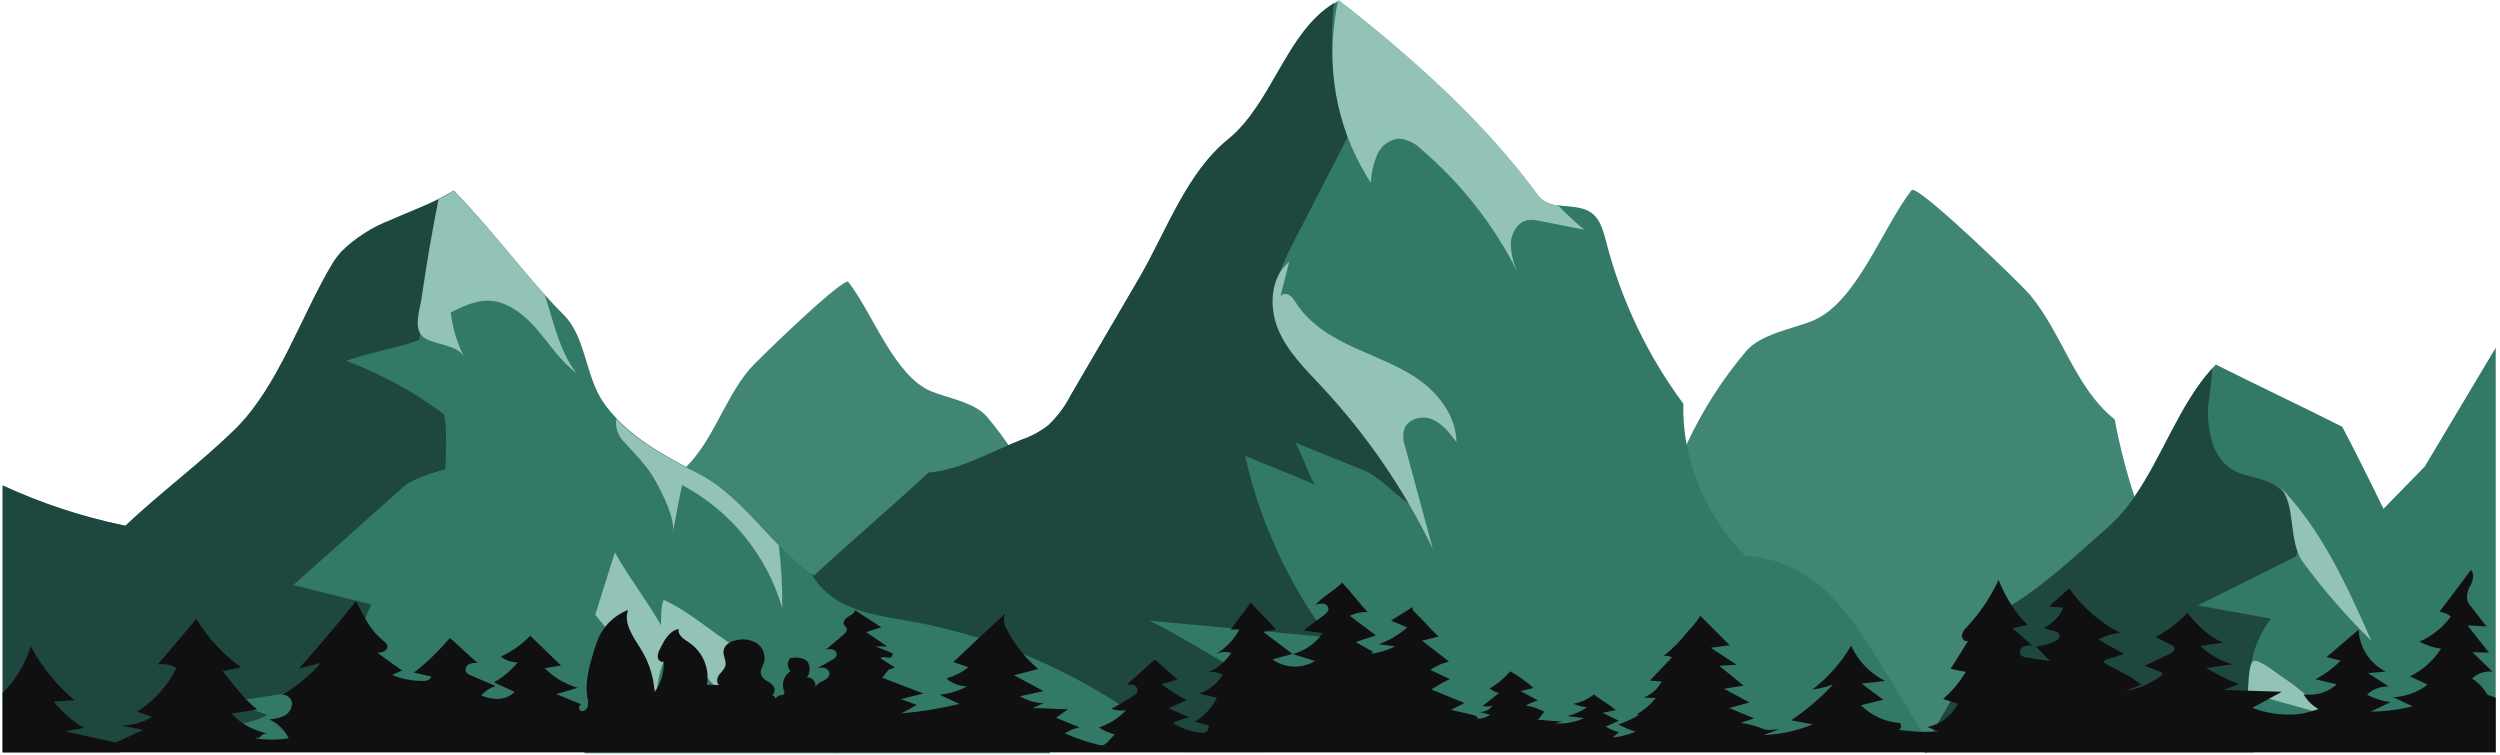 <svg xmlns="http://www.w3.org/2000/svg" xmlns:xlink="http://www.w3.org/1999/xlink" width="1947" zoomAndPan="magnify" viewBox="0 0 1460.25 441" height="588" preserveAspectRatio="xMidYMid meet" version="1.0"><defs><clipPath id="1067ba075a"><path d="M 330 164 L 619 164 L 619 440.887 L 330 440.887 Z M 330 164 " clip-rule="nonzero"/></clipPath><clipPath id="ef493262f5"><path d="M 1 0.113 L 1458 0.113 L 1458 440 L 1 440 Z M 1 0.113 " clip-rule="nonzero"/></clipPath><clipPath id="ce2073f83a"><path d="M 778 0.113 L 926 0.113 L 926 160 L 778 160 Z M 778 0.113 " clip-rule="nonzero"/></clipPath><clipPath id="aed75fe73d"><path d="M 1 332 L 1458 332 L 1458 440.887 L 1 440.887 Z M 1 332 " clip-rule="nonzero"/></clipPath></defs><path fill="#418575" d="M 1313.809 401.012 L 1313.227 399.773 C 1305.871 383.574 1296.926 368.309 1286.387 353.973 C 1286.043 353.457 1285.664 352.977 1285.285 352.461 C 1284.906 351.945 1284.461 351.359 1284.047 350.809 C 1274.961 338.867 1264.848 327.652 1257.379 314.574 C 1253.082 306.762 1249.539 298.617 1246.746 290.145 C 1241.918 275.32 1238.055 260.25 1235.152 244.934 C 1212.199 226.766 1204.461 194.625 1185.672 172.156 C 1180.891 166.445 1127.004 114.18 1117.816 111.047 C 1117.199 110.84 1116.785 110.875 1116.578 111.047 C 1099.375 133.242 1084.371 176.941 1058.703 187.367 C 1046.453 192.32 1028.391 195.039 1019.754 205.293 C 1005.801 221.855 994.262 239.953 985.137 259.59 C 984.035 261.93 983.004 264.27 981.973 266.473 C 966.762 301.949 968.586 342.172 971.957 382.016 C 971.977 382.156 971.977 382.293 971.957 382.43 L 972.371 387.594 C 973.887 404.797 975.535 422.207 976.086 439.207 L 1124.699 439.207 L 1125.145 439.824 L 1125.145 439.207 L 1300.148 439.207 L 1302.902 431.602 L 1309.234 413.949 L 1312.949 403.625 L 1313.227 402.836 L 1313.742 401.426 L 1313.742 401.184 Z M 1313.809 401.012 " fill-opacity="1" fill-rule="nonzero"/><g clip-path="url(#1067ba075a)"><path fill="#418575" d="M 605.676 289.148 C 598.023 272.688 588.355 257.516 576.668 243.625 C 569.41 235.023 554.305 232.75 544.016 228.621 C 522.508 219.883 509.914 183.238 495.496 164.656 C 495.496 164.449 495.016 164.414 494.5 164.656 C 486.793 167.305 441.613 211.109 437.621 215.855 C 421.863 234.715 415.359 261.656 396.125 276.863 C 393.699 289.688 390.465 302.305 386.422 314.715 C 384.102 321.879 381.133 328.758 377.512 335.359 C 371.246 346.301 362.75 355.695 355.145 365.707 L 354.113 367.117 L 353.184 368.355 C 344.363 380.379 336.875 393.18 330.715 406.758 C 330.715 407.102 330.371 407.445 330.23 407.789 L 330.23 408.238 L 330.68 409.406 L 330.887 410.062 L 334.016 418.836 L 339.352 433.633 L 341.621 440.031 L 488.34 440.031 L 488.34 440.547 L 488.684 440.031 L 613.246 440.031 C 613.691 425.922 615.07 411.438 616.344 396.918 C 616.344 395.473 616.582 393.992 616.719 392.547 C 616.738 392.434 616.738 392.316 616.719 392.203 C 619.543 358.723 621.055 325.105 608.324 295.375 C 607.5 292.898 606.605 290.938 605.676 289.148 Z M 605.676 289.148 " fill-opacity="1" fill-rule="nonzero"/></g><g clip-path="url(#ef493262f5)"><path fill="#337968" d="M 1457.742 203.125 L 1457.742 439.309 L 1.559 439.309 L 1.559 283.574 C 24.098 293.984 47.52 301.727 71.82 306.801 L 73.266 307.074 C 94.117 287.395 117.996 269.809 137.645 250.266 C 162.559 225.594 175.941 184.34 194.109 153.922 C 194.902 152.648 195.727 151.41 196.621 150.238 C 197.516 149.07 198.445 147.934 199.445 146.797 C 203.539 142.797 207.996 139.258 212.816 136.176 C 217.641 133.09 222.723 130.531 228.07 128.492 L 232.406 126.602 L 234.645 125.637 L 240.836 123.055 L 241.664 122.711 L 249.68 119.27 L 250.23 119.031 C 252.227 118.102 254.223 117.172 256.184 116.176 C 258.02 115.234 259.809 114.27 261.551 113.285 C 262.652 112.629 263.789 111.977 264.992 111.254 C 283.023 129.594 300.398 152.27 318.121 172.156 C 321.836 176.254 325.551 180.211 329.336 183.996 C 342.207 196.762 341.965 220.02 352.527 235.125 C 354.91 238.527 357.539 241.727 360.41 244.727 C 373.727 258.695 391.582 268.02 408.855 276.863 C 426.129 285.707 440.477 303.223 455.273 318.5 C 459.961 323.453 464.926 328.109 470.172 332.469 C 471.273 333.363 472.375 334.223 473.613 335.016 C 474.062 335.395 474.508 335.703 474.957 336.012 L 475.438 336.391 C 496.496 316.742 521.34 295.789 542.363 276.176 C 560.602 274.867 579.836 263.547 596.902 256.871 C 602.566 254.918 607.75 252.082 612.453 248.375 C 617.766 243.293 622.09 237.48 625.426 230.93 C 638.844 207.988 652.242 185.051 665.617 162.109 C 681.375 135.133 693.145 101 717.23 81.559 C 743.07 60.707 751.293 18.902 779.164 2.004 L 781.367 0.734 L 781.641 0.734 L 782.191 0.422 L 783.227 1.25 C 825.066 34.039 867.078 71.41 898.668 114.625 C 900.098 116.25 901.797 117.523 903.762 118.438 C 905.723 119.352 907.789 119.836 909.953 119.891 C 916.836 120.922 925.023 120.371 930.359 124.949 C 935.07 128.973 936.688 135.547 938.273 141.637 C 942.672 158.633 948.656 175.051 956.219 190.895 C 963.785 206.734 972.793 221.707 983.246 235.812 C 983.039 243.828 983.672 251.777 985.137 259.66 C 986.312 265.758 987.93 271.738 989.984 277.602 C 992.043 283.465 994.516 289.145 997.41 294.641 C 1000.305 300.137 1003.586 305.391 1007.254 310.402 C 1010.926 315.418 1014.941 320.133 1019.305 324.555 C 1023.859 324.824 1028.348 325.508 1032.777 326.602 C 1037.207 327.695 1041.496 329.184 1045.652 331.066 C 1049.809 332.949 1053.758 335.191 1057.5 337.801 C 1061.242 340.406 1064.719 343.332 1067.926 346.578 C 1080.793 359.238 1090.461 374.93 1099.961 390.449 L 1122.461 427.195 L 1124.629 430.637 C 1124.742 430.852 1124.871 431.059 1125.008 431.258 L 1125.973 432.84 L 1129.035 427.336 L 1129.723 426.164 C 1130.375 424.996 1131.031 423.824 1131.719 422.723 C 1134.195 418.457 1136.742 414.109 1139.355 409.684 C 1150.266 391.375 1162.137 372.109 1171.426 355.246 C 1172.562 354.664 1173.699 354.008 1174.867 353.355 C 1193.859 342.309 1215.262 321.941 1231.23 307.934 C 1237.148 302.621 1242.332 296.668 1246.781 290.078 C 1263.125 266.543 1273.172 236.16 1292.031 215.305 C 1292.754 214.516 1293.508 213.688 1294.266 212.934 C 1317.527 224.633 1344.848 237.535 1368.109 249.27 C 1376.055 264.375 1384.141 280.613 1392.195 297.199 L 1416.281 272.527 Z M 1457.742 203.125 " fill-opacity="1" fill-rule="nonzero"/></g><path fill="#1e483f" d="M 1334.387 288.117 C 1331.566 285.09 1328.242 282.793 1324.41 281.234 C 1317.734 278.445 1310.199 278.137 1303.969 274.352 C 1292.375 267.469 1289.207 251.781 1289.758 238.051 C 1289.93 233.75 1292.062 223.77 1291.996 215.375 C 1273.141 236.262 1263.09 266.609 1246.746 290.18 C 1242.289 296.754 1237.102 302.695 1231.195 308.004 C 1215.195 322.008 1193.793 342.414 1174.832 353.422 C 1173.664 354.078 1172.562 354.73 1171.391 355.316 C 1162.102 372.176 1150.23 391.445 1139.324 409.75 C 1136.707 414.18 1134.16 418.527 1131.684 422.793 C 1130.996 423.961 1130.344 425.168 1129.688 426.234 L 1129 427.438 L 1125.938 432.91 C 1125.594 432.391 1125.285 431.84 1124.973 431.324 C 1124.836 431.125 1124.711 430.922 1124.598 430.707 C 1124.578 430.797 1124.578 430.891 1124.598 430.98 C 1124.273 433.449 1124.09 435.926 1124.047 438.414 L 1124.047 439.41 L 1316.734 439.41 L 1302.973 431.809 L 1283.496 421.211 C 1291.68 417.348 1300.281 415.055 1309.305 414.328 C 1311.469 414.121 1313.637 414.051 1315.84 414.051 C 1315.84 413.848 1315.84 413.672 1315.84 413.5 C 1315.855 413.387 1315.855 413.273 1315.84 413.156 C 1315.148 410.52 1314.641 407.848 1314.328 405.141 C 1314.328 404.453 1314.328 403.797 1314.156 403.109 C 1313.984 402.422 1314.156 402.148 1314.156 401.664 L 1314.156 401.148 C 1313.957 397.242 1314.141 393.355 1314.707 389.484 C 1315.406 384.367 1316.758 379.426 1318.75 374.66 C 1320.746 369.895 1323.32 365.465 1326.473 361.371 L 1286.695 354.145 L 1283.703 353.598 L 1285.594 352.633 L 1340.926 325.105 C 1341.402 324.109 1341.816 323.09 1342.164 322.043 C 1342.621 320.59 1342.98 319.113 1343.242 317.613 C 1343.504 316.113 1343.664 314.602 1343.723 313.082 C 1343.785 311.559 1343.746 310.039 1343.602 308.523 C 1343.461 307.008 1343.223 305.508 1342.883 304.023 C 1342.543 302.539 1342.105 301.082 1341.57 299.656 C 1341.039 298.23 1340.414 296.848 1339.695 295.504 C 1338.977 294.16 1338.176 292.871 1337.285 291.633 C 1336.398 290.398 1335.43 289.223 1334.387 288.117 Z M 1334.387 288.117 " fill-opacity="1" fill-rule="nonzero"/><path fill="#1e483f" d="M 245.312 194.523 C 247.805 166.906 253.25 139.883 261.656 113.457 C 259.891 114.465 258.098 115.43 256.289 116.348 C 254.324 117.344 252.332 118.273 250.336 119.203 L 249.785 119.441 L 241.766 122.883 L 240.941 123.227 L 234.746 125.809 L 232.512 126.773 L 228.176 128.664 C 222.828 130.703 217.742 133.262 212.922 136.348 C 208.098 139.43 203.641 142.973 199.547 146.969 C 198.551 148.035 197.621 149.172 196.727 150.41 C 195.832 151.648 195.004 152.82 194.215 154.094 C 176.047 184.371 162.66 225.629 137.75 250.438 C 117.895 269.809 94.117 287.395 73.266 307.074 L 71.82 306.801 C 47.52 301.727 24.098 293.984 1.559 283.574 L 1.559 439.445 L 69.996 439.445 C 78.875 431.465 91.914 427.367 104.062 426.027 C 116.207 424.684 129.457 424.926 141.602 422.586 C 146.684 421.621 151.547 420.004 156.191 417.734 L 148.793 414.945 L 135.031 409.648 C 137.816 409.305 140.641 408.961 143.496 408.547 C 151.34 407.48 159.324 406.207 167.305 404.898 L 175.703 403.523 C 187.09 401.664 198.445 399.84 209.527 398.535 C 208.609 392.285 208.469 386.02 209.109 379.734 C 209.75 373.453 211.152 367.344 213.312 361.406 C 214.344 358.57 215.551 355.805 216.922 353.113 L 171.332 341.727 L 236.055 284.02 C 242.008 278.723 260.141 274.109 260.141 274.109 C 260.141 274.109 261.516 249.715 259.352 241.938 C 241.77 228.84 222.707 218.461 202.164 210.801 C 215.512 205.879 231.582 203.469 244.969 198.551 C 245.07 197.207 245.172 195.867 245.312 194.523 Z M 245.312 194.523 " fill-opacity="1" fill-rule="nonzero"/><path fill="#1e483f" d="M 767.672 220.09 C 758.074 211.832 742.934 189.121 743.586 176.391 C 744.012 170.625 745.254 165.039 747.301 159.633 C 749.836 153.02 752.785 146.598 756.145 140.363 L 787.113 80.219 C 786.871 79.527 786.668 78.84 786.461 78.152 C 782.078 64.449 779.395 50.422 778.406 36.07 C 777.613 24.633 777.879 13.223 779.199 1.832 C 751.258 18.727 743.035 60.535 717.262 81.387 C 693.176 100.828 681.273 134.961 665.648 161.938 C 652.277 184.879 638.879 207.816 625.461 230.758 C 622.117 237.32 617.781 243.148 612.453 248.234 C 607.758 251.93 602.582 254.75 596.934 256.699 C 579.73 263.375 560.633 274.695 542.398 276.004 C 521.34 295.617 496.531 316.605 475.473 336.219 L 474.992 335.875 L 473.648 334.879 C 474.93 337.062 476.383 339.129 478.008 341.074 C 479.629 343.02 481.398 344.82 483.32 346.473 C 485.238 348.125 487.281 349.609 489.445 350.926 C 491.613 352.242 493.871 353.375 496.219 354.32 C 507.609 359.238 520.066 360.789 532.246 362.953 C 545.688 365.402 558.922 368.668 571.953 372.762 C 581.004 375.617 589.949 378.852 598.727 382.5 C 617.969 390.422 636.32 400.043 653.777 411.367 C 666.812 419.82 679.215 429.125 690.977 439.273 L 740.523 439.273 C 744.195 428.801 748.992 418.867 754.906 409.477 C 741.348 402.594 728.035 394.852 714.648 386.902 C 700.301 378.406 685.918 369.699 671.363 362.543 L 719.363 366.98 L 738.012 368.703 L 771.215 371.766 L 776.066 372.211 C 773.66 369.184 771.32 365.949 768.98 362.578 C 759.074 347.965 750.613 332.559 743.598 316.359 C 736.578 300.16 731.129 283.453 727.242 266.23 C 743.551 273.113 751.707 276.039 768.016 283.023 C 763.82 276.484 760.617 265.027 756.422 258.488 L 796.402 274.66 C 805.832 278.445 814.125 288.426 822.898 294.035 L 824.652 295.102 C 817.926 280.719 809.758 267.207 800.152 254.562 C 790.551 241.922 779.723 230.43 767.672 220.09 Z M 767.672 220.09 " fill-opacity="1" fill-rule="nonzero"/><g clip-path="url(#ce2073f83a)"><path fill="#93c2b7" d="M 898.598 114.316 C 867.012 71.133 824.996 33.73 783.156 0.938 L 782.125 0.113 L 781.574 0.422 C 780.602 4.715 779.891 9.051 779.441 13.43 C 778.914 17.473 778.566 21.531 778.398 25.602 C 778.234 29.676 778.246 33.75 778.438 37.82 C 778.633 41.895 779.004 45.949 779.559 49.988 C 780.109 54.027 780.84 58.035 781.746 62.008 C 782.652 65.984 783.734 69.91 784.988 73.789 C 786.242 77.668 787.664 81.484 789.258 85.238 C 790.852 88.988 792.605 92.664 794.523 96.262 C 796.438 99.859 798.512 103.367 800.738 106.781 C 800.988 101.043 802.227 95.523 804.457 90.23 C 805.012 88.941 805.73 87.754 806.609 86.66 C 807.488 85.566 808.5 84.613 809.637 83.793 C 810.777 82.977 812.004 82.324 813.32 81.84 C 814.637 81.355 815.996 81.055 817.395 80.941 C 819.879 81.234 822.242 81.938 824.48 83.055 C 826.719 84.172 828.703 85.633 830.434 87.441 C 842.195 97.504 852.832 108.637 862.34 120.852 C 871.848 133.062 880.031 146.105 886.898 159.977 C 884.051 154.34 882.559 148.363 882.426 142.051 C 882.77 135.855 886.762 129.352 892.75 128.492 C 894.879 128.301 896.977 128.473 899.047 129.008 L 925.402 134.172 C 920 129.688 914.848 124.926 909.953 119.891 C 908.863 119.852 907.793 119.695 906.734 119.43 C 905.68 119.164 904.66 118.789 903.684 118.309 C 902.707 117.828 901.789 117.254 900.93 116.582 C 900.074 115.906 899.297 115.152 898.598 114.316 Z M 898.598 114.316 " fill-opacity="1" fill-rule="nonzero"/></g><path fill="#93c2b7" d="M 829.297 222.152 C 817.703 213.793 804.078 209.043 791.105 203.09 C 778.133 197.137 765.266 189.57 757.352 177.457 C 755.906 175.188 754.426 172.641 751.914 171.812 C 751.215 171.629 750.516 171.625 749.816 171.809 C 749.117 171.992 748.508 172.34 747.992 172.848 L 753.047 152.891 C 742.105 161.766 741.074 179.145 746.547 192.32 C 752.016 205.5 762.512 215.652 772.145 225.973 C 785.25 240.039 797.234 255.008 808.094 270.871 C 818.953 286.738 828.566 303.324 836.938 320.633 C 831.57 300.883 826.215 281.129 820.867 261.379 C 819.621 258.016 819.355 254.574 820.078 251.059 C 822.039 244.656 830.398 242.453 836.422 244.898 C 842.441 247.34 846.742 252.914 850.699 258.25 C 850.527 243.523 840.93 230.652 829.297 222.152 Z M 829.297 222.152 " fill-opacity="1" fill-rule="nonzero"/><path fill="#93c2b7" d="M 448.426 413.02 C 444.207 409.566 440.766 405.461 438.105 400.703 C 437.383 399.223 435.523 396.16 436.176 394.406 C 437.863 393.02 439.699 391.875 441.684 390.965 C 438.719 386.223 434.988 382.184 430.5 378.852 C 426.75 375.926 422.688 373.312 418.594 370.387 C 408.648 363.23 398.914 355.453 387.625 350.363 C 385.836 354.594 386.352 360.684 386.043 365.227 C 377.684 350.363 367.461 337.527 359.137 322.664 L 347.676 359.137 C 359.652 373.312 371.488 390.105 383.461 404.176 C 383.809 400.359 386.664 381.535 392.41 381.434 C 395.852 381.434 404.039 400.391 405.758 403.418 L 409.785 391.652 C 413.254 396.262 417.074 400.559 421.25 404.543 C 425.422 408.523 429.891 412.141 434.656 415.391 C 439.422 418.641 444.422 421.484 449.652 423.914 C 454.887 426.344 460.281 428.332 465.836 429.879 C 461.328 423.344 454.484 418.492 448.426 413.02 Z M 448.426 413.02 " fill-opacity="1" fill-rule="nonzero"/><path fill="#93c2b7" d="M 264.957 111.461 C 263.855 112.148 262.758 112.836 261.516 113.457 C 259.797 114.453 258.078 115.418 256.184 116.348 C 252.375 135.203 249.098 154.277 246.344 173.57 C 245.344 180.691 240.906 192.355 247.684 197.207 C 253.43 201.336 267.469 201.336 271.016 208.391 C 266.91 200.211 264.34 191.574 263.309 182.48 C 270.188 179.039 277.379 175.598 284.984 175.598 C 296.27 175.77 306.078 183.648 313.578 192.32 C 321.078 200.992 327.34 211.004 336.633 217.785 C 326.551 204.848 323.453 187.883 318.121 172.156 C 300.398 152.27 283.023 129.594 264.957 111.461 Z M 264.957 111.461 " fill-opacity="1" fill-rule="nonzero"/><path fill="#93c2b7" d="M 383.496 282.059 C 387.215 288.941 394.543 303.082 392.961 311.273 C 394.781 301.949 396.398 292.625 398.395 283.297 C 401.898 285.16 405.301 287.191 408.602 289.395 C 411.898 291.594 415.082 293.953 418.148 296.473 C 421.211 298.992 424.145 301.656 426.941 304.465 C 429.742 307.277 432.391 310.219 434.898 313.297 C 437.402 316.371 439.75 319.562 441.934 322.871 C 444.121 326.184 446.137 329.594 447.984 333.102 C 449.832 336.613 451.5 340.207 452.988 343.883 C 454.477 347.562 455.777 351.305 456.891 355.109 C 457.059 342.859 456.383 330.656 454.859 318.5 C 440.066 303.254 425.891 285.809 408.41 276.863 C 390.93 267.918 373.312 258.73 359.961 244.727 C 359.793 245.883 359.758 247.047 359.855 248.211 C 359.953 249.375 360.176 250.516 360.531 251.629 C 360.887 252.746 361.359 253.805 361.957 254.812 C 362.551 255.82 363.25 256.746 364.055 257.594 C 371.281 265.715 378.473 272.391 383.496 282.059 Z M 383.496 282.059 " fill-opacity="1" fill-rule="nonzero"/><path fill="#93c2b7" d="M 1385.176 374.344 C 1370.793 341.965 1355.891 308.969 1331.254 283.816 C 1341.578 294.344 1336.074 316.02 1345.293 328.547 C 1357.387 344.859 1370.68 360.125 1385.176 374.344 Z M 1385.176 374.344 " fill-opacity="1" fill-rule="nonzero"/><path fill="#93c2b7" d="M 1346.293 405.348 C 1341.539 401.355 1336.574 397.648 1331.395 394.234 C 1328.883 392.582 1319.109 384.668 1316.148 386.215 C 1313.191 387.766 1313.363 401.285 1312.949 404.66 L 1359.301 417.629 C 1355.688 416.703 1349.391 407.961 1346.293 405.348 Z M 1346.293 405.348 " fill-opacity="1" fill-rule="nonzero"/><path fill="#93c2b7" d="M 674.492 385.078 L 674.805 384.805 C 674.758 384.965 674.656 385.055 674.492 385.078 Z M 674.492 385.078 " fill-opacity="1" fill-rule="nonzero"/><path fill="#93c2b7" d="M 675.352 384.289 L 674.805 384.805 C 674.836 384.562 674.836 384.254 675.352 384.289 Z M 675.352 384.289 " fill-opacity="1" fill-rule="nonzero"/><path fill="#93c2b7" d="M 882.703 391.137 C 882.594 391.301 882.469 391.453 882.324 391.582 Z M 882.703 391.137 " fill-opacity="1" fill-rule="nonzero"/><g clip-path="url(#aed75fe73d)"><path fill="#111010" d="M 1451.824 405.555 L 1452.891 405.793 C 1450.664 401.918 1447.68 398.754 1443.945 396.297 C 1444.734 395.559 1445.598 394.91 1446.527 394.355 C 1447.457 393.801 1448.438 393.352 1449.465 393.004 C 1450.492 392.66 1451.543 392.43 1452.617 392.312 C 1453.695 392.195 1454.773 392.191 1455.852 392.305 L 1444.152 380.949 L 1453.82 381.227 C 1449.668 375.883 1445.48 370.57 1441.262 365.293 L 1452.375 365.914 L 1443.016 353.906 C 1442.27 353.027 1441.66 352.066 1441.191 351.016 C 1440.918 349.426 1440.945 347.84 1441.273 346.262 C 1441.602 344.68 1442.203 343.215 1443.086 341.863 C 1444.426 338.973 1445.391 335.223 1443.359 332.848 C 1437.199 340.969 1431.074 349.156 1424.949 357.277 C 1427.414 357.609 1429.613 358.551 1431.559 360.098 C 1429.215 363.312 1426.488 366.164 1423.383 368.648 C 1420.277 371.137 1416.902 373.172 1413.254 374.758 C 1417.184 376.906 1421.371 378.281 1425.812 378.887 C 1423.582 382.359 1420.926 385.473 1417.848 388.227 C 1414.77 390.977 1411.379 393.266 1407.68 395.094 L 1418 399.875 C 1415.109 402.105 1411.949 403.848 1408.52 405.105 C 1405.09 406.359 1401.555 407.074 1397.906 407.238 L 1409.156 412.539 C 1401.133 414.59 1392.977 415.621 1384.691 415.637 L 1396.324 410.129 C 1391.457 409.531 1386.867 408.066 1382.559 405.727 C 1384.285 404.113 1386.254 402.895 1388.469 402.074 C 1390.68 401.25 1392.965 400.883 1395.324 400.977 L 1383.18 393.168 L 1393.5 392.27 C 1392.363 391.699 1391.27 391.051 1390.215 390.332 C 1389.164 389.613 1388.164 388.828 1387.215 387.977 C 1386.266 387.125 1385.379 386.215 1384.551 385.246 C 1383.723 384.277 1382.961 383.254 1382.27 382.184 C 1381.578 381.117 1380.957 380.004 1380.414 378.852 C 1379.867 377.699 1379.402 376.516 1379.016 375.301 C 1378.625 374.09 1378.32 372.855 1378.094 371.598 C 1377.871 370.344 1377.73 369.082 1377.672 367.809 L 1358.922 383.809 L 1367.246 385.836 C 1362.879 390.211 1357.969 393.859 1352.52 396.777 L 1364.906 399.703 C 1363.672 400.82 1362.336 401.793 1360.895 402.625 C 1359.453 403.461 1357.941 404.133 1356.355 404.645 C 1354.773 405.16 1353.156 405.5 1351.5 405.672 C 1349.844 405.84 1348.188 405.836 1346.535 405.656 L 1345.57 405.656 C 1347.719 409.254 1350.609 412.102 1354.242 414.191 L 1350.457 415.324 C 1347.719 416.227 1344.922 416.848 1342.059 417.184 C 1337.566 417.559 1333.09 417.434 1328.625 416.812 C 1324.16 416.191 1319.82 415.086 1315.602 413.5 L 1315.223 413.5 L 1315.531 413.5 C 1318.629 411.852 1321.691 410.062 1324.754 408.477 L 1332.805 404.074 L 1313.844 403.453 L 1313.02 403.453 L 1298.602 402.973 C 1301.527 402.043 1304.863 400.531 1307.789 399.531 C 1301.156 397.008 1294.824 393.879 1288.797 390.137 L 1303.902 388.004 C 1300.41 387.035 1297.098 385.645 1293.965 383.832 C 1290.828 382.02 1287.969 379.844 1285.391 377.305 L 1298.5 375.273 C 1290 372.109 1283.566 364.949 1277.613 358.07 C 1272.141 363.711 1265.945 368.402 1259.031 372.141 L 1268.355 376.754 C 1268.996 377.012 1269.512 377.422 1269.906 377.992 C 1270.766 379.574 1268.871 381.227 1267.289 381.984 L 1252.664 388.934 L 1261.715 392.375 C 1262.23 392.582 1262.852 392.891 1262.953 393.477 C 1263.059 394.062 1262.508 394.609 1262.023 394.988 C 1258.973 397.223 1255.703 399.062 1252.215 400.516 C 1248.723 401.973 1245.113 402.996 1241.379 403.594 L 1251.117 399.84 C 1248.227 398.5 1245.82 396.16 1243.031 394.68 L 1230.094 387.797 C 1229.543 387.488 1228.891 387.043 1228.922 386.422 C 1228.957 385.801 1229.715 385.457 1230.336 385.254 L 1240.656 382.02 L 1225.723 373.621 C 1229.676 371.332 1233.934 370.039 1238.488 369.734 C 1232.535 366.656 1227.035 362.918 1221.984 358.512 C 1216.934 354.109 1212.48 349.168 1208.621 343.688 L 1196.785 354.25 L 1205.285 354.973 C 1204.148 357.461 1202.637 359.695 1200.75 361.68 C 1198.863 363.66 1196.703 365.277 1194.273 366.535 C 1195.477 368.012 1197.715 368.012 1199.504 368.391 C 1201.293 368.77 1203.496 370.18 1202.945 372.074 C 1202.746 372.613 1202.441 373.082 1202.031 373.484 C 1201.621 373.887 1201.145 374.188 1200.605 374.379 C 1196.969 376.188 1193.125 377.254 1189.078 377.578 L 1197.438 386.113 L 1184.262 384.152 C 1182.574 383.875 1180.613 383.43 1179.961 381.812 C 1179.828 381.391 1179.777 380.957 1179.809 380.516 C 1179.844 380.074 1179.957 379.652 1180.152 379.258 C 1180.348 378.859 1180.613 378.512 1180.941 378.215 C 1181.27 377.922 1181.645 377.695 1182.059 377.543 C 1183.727 376.973 1185.422 376.859 1187.152 377.199 L 1175.453 366.879 L 1184.398 364.984 C 1180.637 361.504 1177.414 357.582 1174.73 353.219 C 1171.863 348.598 1169.41 343.77 1167.367 338.73 C 1162.664 348.895 1156.496 358.07 1148.855 366.258 C 1147.277 367.598 1146.289 369.285 1145.895 371.316 C 1145.895 373.348 1148.098 375.375 1149.68 374.172 L 1139.355 390.688 L 1148.199 392.445 C 1144.668 398.449 1140.254 403.715 1134.953 408.238 L 1139.289 409.648 L 1143.59 411.059 C 1142.312 413.613 1140.648 415.887 1138.602 417.883 C 1136.555 419.875 1134.238 421.477 1131.648 422.688 C 1129.773 423.59 1127.812 424.234 1125.766 424.617 L 1129.652 426.199 L 1132.613 427.438 L 1122.395 427.438 C 1119.57 427.438 1116.785 427.094 1113.965 426.852 L 1109.043 426.336 C 1109.48 426.211 1109.824 425.957 1110.074 425.578 C 1110.469 424.891 1110.547 424.168 1110.316 423.41 C 1110.188 422.953 1109.945 422.562 1109.594 422.242 L 1108.871 422.242 C 1106.82 422.043 1104.797 421.672 1102.809 421.125 C 1100.824 420.578 1098.895 419.863 1097.031 418.984 C 1095.168 418.105 1093.391 417.07 1091.703 415.887 C 1090.016 414.699 1088.445 413.375 1086.988 411.918 L 1091.562 410.816 L 1100.027 408.719 L 1087.332 399.258 L 1101.094 397.742 C 1098.914 396.652 1096.84 395.383 1094.875 393.938 C 1092.91 392.492 1091.082 390.887 1089.391 389.129 C 1087.699 387.371 1086.168 385.48 1084.801 383.461 C 1083.434 381.441 1082.246 379.32 1081.242 377.098 C 1075.766 386.496 1068.793 394.605 1060.32 401.426 L 1058.602 402.766 C 1060.355 402.523 1062.039 402.215 1063.797 401.805 C 1066.129 401.281 1068.422 400.629 1070.676 399.84 C 1069.828 400.781 1068.969 401.676 1068.098 402.523 C 1061.438 409.348 1054.141 415.402 1046.211 420.691 L 1058.84 423.102 C 1049.613 426.898 1040.012 428.988 1030.039 429.363 L 1039.16 425.922 C 1035.719 425.922 1033.102 427.094 1029.766 425.719 C 1025.594 423.945 1021.258 422.801 1016.758 422.277 L 1024.535 419.559 L 1010.051 413.57 L 1021.852 410.336 L 1006.988 402.285 L 1015.004 401.012 L 1018.445 400.461 L 1004.234 388.898 L 1014.383 388.281 L 999.246 378.371 L 1010.324 376.891 L 993.121 359.688 C 991.273 362.734 989.082 365.508 986.547 368.012 C 982.336 373.488 977.566 378.422 972.234 382.809 L 971.992 382.98 L 971.75 383.188 L 971.891 383.188 C 972.051 383.152 972.211 383.152 972.371 383.188 C 973.875 382.969 975.301 383.219 976.637 383.945 C 976.121 384.461 975.605 384.977 975.125 385.527 L 972.301 388.453 L 963.699 397.535 L 970.582 398.051 C 969.496 400.238 968.035 402.137 966.203 403.746 C 964.367 405.355 962.293 406.555 959.984 407.344 L 967.105 407.789 C 964.055 411.574 960.422 414.672 956.199 417.082 L 957.23 417.562 C 953.523 419.941 949.566 421.789 945.359 423.102 C 948.523 424.879 951.836 426.301 955.305 427.367 C 951.02 429.203 946.559 430.348 941.918 430.809 L 945.602 427.645 C 942.848 426.973 940.27 425.895 937.859 424.41 L 945.566 420.969 L 936.07 416.359 L 943.812 414.773 C 939.992 411.508 936.07 409.371 932.008 406.414 L 930.977 405.656 C 927.441 408.41 923.473 410.211 919.07 411.059 C 921.594 412.195 924.23 412.883 926.984 413.125 C 923.461 415.629 919.586 417.324 915.355 418.215 L 925.23 419.453 C 922.594 420.66 919.848 421.523 916.992 422.043 C 914.137 422.562 911.266 422.719 908.371 422.516 L 912.465 421.52 L 897.945 420.383 C 899.836 419.523 900.457 416.941 902.176 415.809 C 898.73 413.941 895.07 412.691 891.199 412.055 C 893.473 410.859 895.836 409.883 898.289 409.133 C 894.918 407.344 891.543 405.52 888.172 403.66 L 895.672 401.836 C 891.535 398.086 887.027 394.852 882.152 392.133 C 878.695 396.105 874.703 399.43 870.176 402.113 C 871.75 403.48 873.562 404.363 875.613 404.762 L 866.012 412.297 C 867.984 412.863 869.934 412.793 871.863 412.09 C 871.426 412.707 870.918 413.258 870.34 413.746 C 869.766 414.23 869.137 414.637 868.457 414.965 C 867.777 415.293 867.066 415.531 866.328 415.68 C 865.586 415.828 864.84 415.883 864.086 415.84 L 870.484 417.492 C 868.246 418.984 865.781 419.754 863.09 419.797 C 863.09 418.527 861.609 417.871 860.371 417.598 L 847.5 414.602 L 855.414 410.645 L 836.043 402.699 C 837.387 402.008 846.055 396.297 847.121 396.812 L 835.457 391.273 C 838.805 389 842.441 387.371 846.367 386.387 L 830.57 374.172 L 840.273 371.832 C 834.871 366.844 830.676 361.512 825.309 356.555 C 825.309 355.902 825.066 355.281 824.965 354.629 L 812.543 362.473 L 821.969 366.5 C 817.043 370.824 811.492 374.078 805.316 376.27 L 814.984 377.578 C 810.398 379.828 805.566 381.273 800.5 381.914 L 802.148 380.812 L 791.828 375.031 L 803.629 371.109 L 788.457 359.719 C 791.695 358.051 795.137 357.316 798.777 357.52 C 793.754 352.082 789.039 345.648 783.98 340.312 C 779.27 345.164 772.523 348.398 768.258 353.391 C 769.738 352.734 771.285 352.461 772.902 352.562 C 773.289 352.609 773.656 352.715 774.008 352.883 C 774.359 353.051 774.672 353.273 774.945 353.551 C 775.219 353.824 775.441 354.137 775.609 354.488 C 775.781 354.836 775.887 355.207 775.93 355.59 C 775.93 357.141 774.621 358.309 773.383 359.238 C 772.145 360.168 770.289 361.648 768.703 362.68 L 761.512 368.289 L 772.629 369.801 C 772.078 370.559 771.492 371.281 770.871 372.004 C 768.82 374.445 766.453 376.523 763.766 378.238 C 761.074 379.953 758.191 381.223 755.113 382.051 L 768.051 386.078 C 767.113 386.645 766.137 387.137 765.125 387.562 C 764.117 387.988 763.078 388.336 762.02 388.613 C 760.957 388.887 759.883 389.082 758.793 389.203 C 757.703 389.32 756.609 389.359 755.512 389.32 C 754.418 389.281 753.332 389.164 752.254 388.965 C 751.176 388.77 750.117 388.496 749.078 388.145 C 748.039 387.793 747.031 387.371 746.051 386.875 C 745.074 386.379 744.137 385.816 743.242 385.184 L 754.977 381.949 L 737.77 369.047 L 745.305 367.668 C 740.594 362.094 735.328 357.555 730.578 351.98 L 719.121 367.324 L 718.879 367.668 L 723.938 367.668 C 722.363 370.656 720.406 373.363 718.066 375.797 C 715.727 378.23 713.098 380.293 710.176 381.984 C 711.59 381.34 713.074 380.969 714.625 380.859 C 716.18 380.754 717.699 380.922 719.191 381.363 C 717.797 383.48 716.16 385.387 714.27 387.074 C 711.719 389.422 708.852 391.281 705.668 392.648 C 707.148 392.363 708.633 392.355 710.117 392.629 C 711.602 392.902 712.988 393.438 714.27 394.234 C 712.617 396.75 710.617 398.945 708.266 400.82 C 705.914 402.695 703.328 404.16 700.508 405.211 L 710.828 407.516 C 709.371 410.418 707.547 413.066 705.348 415.457 C 703.148 417.852 700.664 419.895 697.891 421.586 L 706.148 423.824 C 705.91 426.543 704.738 428.125 702.09 427.953 C 699.07 427.75 696.125 427.176 693.25 426.227 C 690.379 425.277 687.668 423.98 685.125 422.344 C 688.16 420.738 691.371 419.66 694.762 419.109 L 682.578 413.672 L 693.281 408.961 C 688 406.359 683.059 403.227 678.449 399.566 L 687.742 396.949 L 674.562 385.148 L 658.113 399.945 C 659.496 399.699 660.859 399.766 662.211 400.152 C 662.535 400.266 662.84 400.426 663.121 400.633 C 663.398 400.836 663.641 401.082 663.848 401.359 C 664.051 401.641 664.211 401.941 664.324 402.27 C 664.441 402.598 664.504 402.934 664.516 403.281 C 664.344 403.98 664.031 404.609 663.578 405.168 C 663.129 405.73 662.578 406.168 661.934 406.48 C 659.215 408.273 656.43 409.922 653.605 411.539 C 652.129 412.402 650.578 413.227 649.066 414.02 C 651.871 414.934 654.738 415.219 657.668 414.879 C 655.512 417.184 653.102 419.184 650.438 420.883 C 647.777 422.578 644.945 423.914 641.941 424.891 C 644.758 426.828 647.832 428.184 651.164 428.953 C 648.203 431.496 646.176 436.074 642.426 435.215 C 635.375 433.59 628.551 431.297 621.949 428.332 C 624.625 426.609 627.527 425.465 630.656 424.891 L 616.895 419.281 L 623.773 414.258 C 616.547 414.258 610.527 413.535 603.129 413.641 C 605.262 412.641 607.395 411.645 609.527 410.715 C 607.102 410.645 604.719 410.27 602.387 409.586 C 600.055 408.906 597.848 407.938 595.766 406.688 L 609.527 403.66 L 592.324 394.438 L 606.434 390.758 C 603.496 388.27 600.766 385.574 598.242 382.672 C 593.93 377.672 590.305 372.211 587.371 366.293 C 586.805 365.035 586.508 363.719 586.469 362.34 C 586.434 360.961 586.664 359.629 587.164 358.344 L 571.473 372.934 L 556.883 386.695 L 565.625 389.727 C 561.77 392.746 557.492 394.938 552.789 396.297 C 554.48 397.762 556.371 398.887 558.469 399.668 C 560.566 400.449 562.73 400.84 564.969 400.84 C 559.906 403.602 554.508 405.242 548.762 405.762 L 560.395 411.16 C 549.215 413.887 537.895 415.734 526.43 416.703 L 535.516 411.781 L 526.363 408.34 L 539.371 405.07 L 515.215 395.816 C 516.59 394.852 518.277 391.309 519.859 390.828 L 522.785 389.93 L 514.25 384.496 C 514.637 384.16 515.082 383.938 515.582 383.828 C 516.082 383.719 516.578 383.734 517.074 383.875 C 518.055 384.168 519.055 384.234 520.066 384.082 C 521.031 383.773 521.785 382.5 521.168 381.672 C 520.863 381.34 520.496 381.113 520.066 380.984 L 511.324 377.543 L 518.207 377.543 L 505.992 369.25 L 514.734 366.395 C 510.055 363.23 504.102 359.516 499.422 356.418 C 499.008 358.309 497.012 359.238 495.395 360.238 C 493.777 361.234 492.16 363.129 492.953 364.848 C 493.363 365.742 494.328 366.293 494.602 367.258 C 494.879 368.219 493.812 369.906 492.746 370.695 L 482.422 379.438 C 483.801 379.086 485.176 379.086 486.551 379.438 C 486.895 379.535 487.207 379.691 487.496 379.902 C 487.785 380.109 488.027 380.363 488.223 380.66 C 488.422 380.957 488.562 381.277 488.648 381.621 C 488.734 381.969 488.758 382.316 488.719 382.672 C 488.52 383.238 488.219 383.742 487.812 384.188 C 487.406 384.629 486.93 384.973 486.379 385.219 C 483.422 386.973 480.426 388.66 477.363 390.172 C 478.797 389.879 480.23 389.879 481.664 390.172 C 482.395 390.348 483.016 390.707 483.535 391.25 C 484.051 391.793 484.379 392.43 484.523 393.168 C 484.727 395.16 482.906 396.605 481.082 397.605 C 479.129 398.254 477.535 399.402 476.297 401.047 C 476.344 400.699 476.352 400.348 476.32 400 C 476.289 399.648 476.223 399.309 476.113 398.973 C 476.008 398.641 475.867 398.32 475.691 398.016 C 475.516 397.715 475.309 397.434 475.07 397.176 C 474.832 396.918 474.57 396.688 474.281 396.488 C 473.992 396.289 473.684 396.121 473.359 395.988 C 473.035 395.859 472.699 395.762 472.352 395.703 C 472.008 395.645 471.66 395.625 471.309 395.645 C 471.781 395 472.152 394.301 472.426 393.551 C 472.695 392.797 472.852 392.023 472.895 391.227 C 472.934 390.426 472.863 389.641 472.676 388.863 C 472.488 388.086 472.191 387.352 471.789 386.664 C 470.105 383.98 464.496 383.668 461.469 384.461 C 461.246 384.727 461.051 385.008 460.883 385.309 C 460.715 385.609 460.574 385.922 460.461 386.25 C 460.352 386.578 460.27 386.91 460.219 387.25 C 460.168 387.594 460.148 387.938 460.16 388.281 C 460.176 388.625 460.219 388.965 460.293 389.305 C 460.367 389.641 460.473 389.969 460.609 390.285 C 460.742 390.602 460.906 390.906 461.098 391.191 C 461.289 391.48 461.504 391.746 461.742 391.996 C 461.297 392.281 460.875 392.602 460.484 392.957 C 460.09 393.312 459.727 393.699 459.398 394.113 C 459.066 394.527 458.773 394.969 458.516 395.434 C 458.262 395.895 458.043 396.379 457.863 396.875 C 457.688 397.375 457.551 397.887 457.457 398.41 C 457.363 398.93 457.312 399.457 457.309 399.988 C 457.301 400.516 457.336 401.043 457.418 401.57 C 457.496 402.094 457.621 402.605 457.785 403.109 C 458.062 403.938 458.441 404.969 457.785 405.586 C 457.133 406.207 456.582 405.965 455.895 406.035 C 455.301 406.125 454.762 406.348 454.277 406.699 C 453.789 407.051 453.41 407.496 453.141 408.031 C 452.922 407.516 452.602 407.066 452.188 406.691 C 451.773 406.312 451.301 406.035 450.766 405.863 C 452.52 405.348 452.934 402.801 452.004 401.148 C 450.898 399.66 449.512 398.512 447.84 397.707 C 447.012 397.281 446.297 396.711 445.703 395.992 C 445.105 395.277 444.672 394.473 444.402 393.578 C 443.953 391.238 445.641 389.105 446.328 386.695 C 446.578 385.656 446.664 384.605 446.586 383.539 C 446.508 382.473 446.27 381.441 445.871 380.449 C 445.473 379.457 444.938 378.551 444.258 377.727 C 443.574 376.898 442.785 376.199 441.891 375.617 C 440.062 374.555 438.105 373.883 436.012 373.602 C 433.918 373.324 431.852 373.457 429.812 374 C 428.473 374.285 427.211 374.766 426.027 375.445 C 425.09 375.949 424.316 376.637 423.711 377.508 C 423.105 378.383 422.73 379.348 422.586 380.398 C 422.344 383.223 424.34 385.906 423.754 388.66 C 423.309 390.859 421.414 392.34 420.074 394.129 C 418.73 395.918 418.25 398.914 420.074 400.047 C 419.02 400.117 417.965 400.117 416.906 400.047 C 415.566 399.945 414.223 399.945 412.883 400.047 C 413.121 398.684 413.262 397.305 413.297 395.918 C 413.312 393.91 413.086 391.93 412.621 389.977 C 412.152 388.02 411.457 386.152 410.535 384.367 C 409.609 382.586 408.488 380.938 407.16 379.43 C 405.836 377.918 404.348 376.59 402.695 375.445 C 399.668 373.449 395.574 370.973 396.434 367.395 C 390.93 368.355 387.766 374.277 385.355 379.402 C 384.492 380.871 384.113 382.453 384.219 384.152 C 384.531 385.77 386.32 387.145 387.66 386.387 C 387.801 389.184 387.527 391.941 386.84 394.656 C 386.156 397.371 385.086 399.926 383.633 402.32 C 383.422 402.715 383.18 403.094 382.914 403.453 L 382.191 404.488 C 382.227 403.809 382.227 403.133 382.191 402.457 C 381.801 398.211 380.91 394.074 379.527 390.043 C 378.141 386.012 376.301 382.199 374 378.609 C 369.734 371.73 363.988 363.883 366.879 356.281 C 364.266 357.293 361.832 358.629 359.574 360.285 C 357.316 361.941 355.312 363.863 353.562 366.051 C 352.402 367.535 351.383 369.105 350.5 370.766 C 348.891 374.086 347.605 377.527 346.645 381.09 C 344.133 389.52 341.621 398.293 343.031 407 C 343.504 408.805 343.598 410.625 343.309 412.469 C 342.859 414.258 341.035 415.91 339.352 415.223 C 337.664 414.535 337.973 411.266 339.73 411.438 C 334.707 409.543 329.922 407.344 324.898 405.449 L 337.422 401.77 C 333.777 400.684 330.324 399.172 327.055 397.227 C 323.789 395.281 320.809 392.965 318.121 390.277 L 327.719 388.727 C 321.629 382.98 315.781 377.098 309.723 371.316 C 304.75 376.461 299.016 380.535 292.52 383.531 C 293.938 384.598 295.484 385.422 297.156 386.012 C 298.832 386.598 300.555 386.918 302.328 386.973 C 298.426 391.656 293.84 395.52 288.562 398.566 L 300.539 404.109 C 295.719 409.27 287.461 409.062 281.098 406.242 C 283.371 403.621 286.156 401.773 289.457 400.703 L 275.039 394.508 C 273.773 394.145 272.801 393.398 272.117 392.27 C 271.988 391.855 271.938 391.43 271.961 390.992 C 271.988 390.559 272.09 390.141 272.266 389.742 C 272.445 389.344 272.688 388.988 272.992 388.68 C 273.297 388.367 273.648 388.121 274.043 387.938 C 275.648 387.273 277.309 387.059 279.031 387.281 C 273.492 382.602 268.297 377.34 262.758 372.625 C 256.453 380.062 249.48 386.805 241.836 392.855 L 251.883 395.195 C 250.918 398.02 248.062 397.742 245 397.707 C 239.477 397.504 234.156 396.355 229.035 394.266 L 234.816 391.652 L 220.469 381.328 C 223.047 381.328 226.453 380.125 226.25 377.512 C 226.25 375.996 224.805 375 223.668 374.07 C 219.383 370.469 215.941 366.191 213.344 361.234 C 211.453 357.965 209.594 354.523 208.012 351.082 C 197.184 364.457 186.059 377.59 174.637 390.48 L 187.434 387.246 C 181.465 393.922 174.699 399.656 167.133 404.453 C 166.203 405.07 165.242 405.656 164.277 406.242 C 166.996 404.969 170.367 407.652 170.574 410.715 C 170.57 411.48 170.465 412.23 170.254 412.965 C 170.043 413.703 169.734 414.395 169.332 415.047 C 168.926 415.695 168.441 416.277 167.875 416.793 C 167.309 417.309 166.684 417.738 166 418.078 C 163.238 419.359 160.336 420.059 157.293 420.176 C 159.746 421.328 161.945 422.848 163.891 424.734 C 165.836 426.617 167.422 428.77 168.648 431.188 C 162.098 432.277 155.551 432.277 149 431.188 C 150.824 430.395 151.066 431.465 152.441 429.914 C 152.914 429.352 153.492 428.941 154.176 428.68 C 154.863 428.414 155.566 428.332 156.297 428.434 C 152.266 427.629 148.445 426.238 144.844 424.258 C 141.238 422.281 138.012 419.809 135.168 416.84 L 148.93 414.637 L 150.203 414.43 C 147.84 412.516 145.617 410.449 143.531 408.238 C 138.781 403.215 134.926 397.914 130.109 392.031 L 140.879 389.758 C 135.598 385.992 130.754 381.73 126.344 376.973 C 121.934 372.215 118.051 367.062 114.695 361.512 L 92.09 388.176 C 93.977 387.832 95.863 387.836 97.75 388.191 C 99.637 388.547 101.398 389.23 103.031 390.242 C 100.441 395.461 97.195 400.23 93.289 404.555 C 89.387 408.879 84.973 412.598 80.047 415.703 L 88.785 418.73 C 86.023 420.434 83.074 421.707 79.941 422.551 C 76.809 423.395 73.621 423.773 70.375 423.688 L 83.762 426.406 C 77.91 428.641 73.438 431.395 67.453 433.664 L 38.203 427.23 L 49.043 425.168 C 42.18 421.164 36.297 416.035 31.391 409.785 L 43.57 408.992 C 38.316 404.617 33.535 399.773 29.223 394.465 C 24.906 389.156 21.148 383.48 17.938 377.441 C 16.387 382.598 14.227 387.48 11.453 392.094 C 8.684 396.707 5.383 400.906 1.559 404.691 L 1.559 439.445 L 1124.77 439.445 L 1125.215 440.066 L 1125.215 439.445 L 1457.742 439.445 L 1457.742 407.516 C 1455.816 406.727 1453.844 406.074 1451.824 405.555 Z M 1451.824 405.555 " fill-opacity="1" fill-rule="nonzero"/></g></svg>
